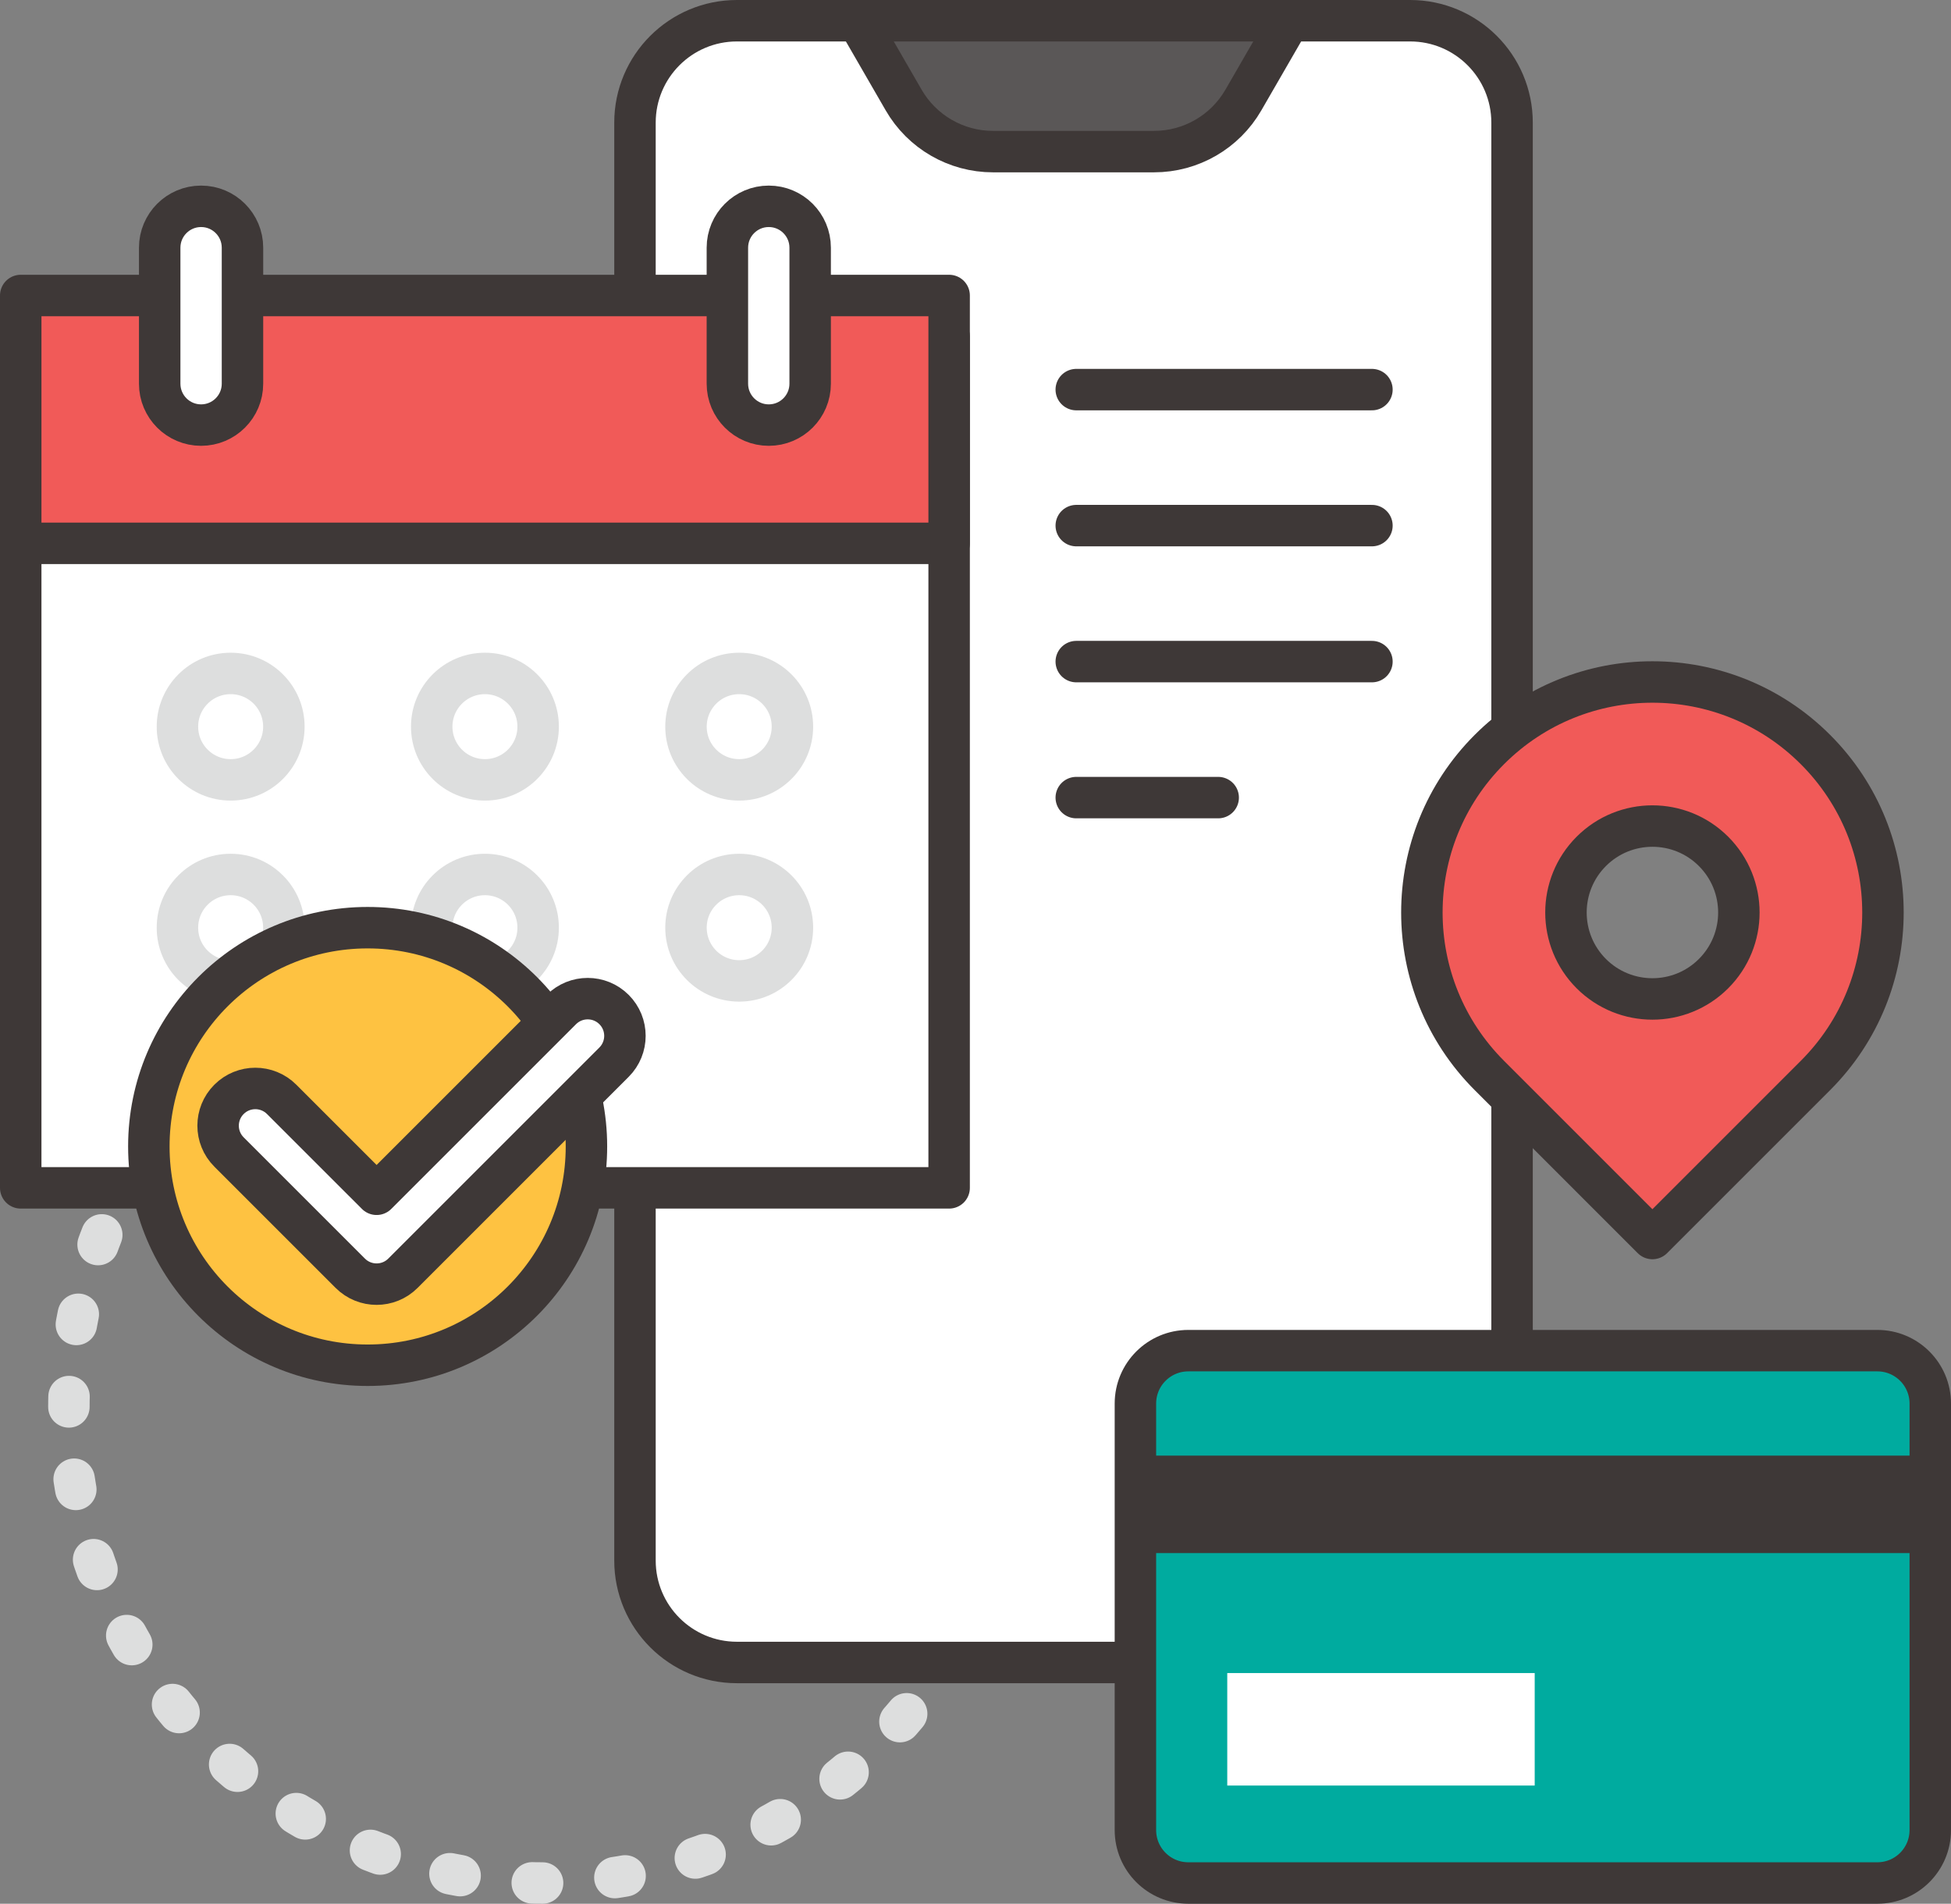 <?xml version="1.0" encoding="utf-8"?>
<!-- Generator: Adobe Illustrator 16.0.0, SVG Export Plug-In . SVG Version: 6.00 Build 0)  -->
<!DOCTYPE svg PUBLIC "-//W3C//DTD SVG 1.1//EN" "http://www.w3.org/Graphics/SVG/1.1/DTD/svg11.dtd">
<svg version="1.1" id="Layer_1" xmlns="http://www.w3.org/2000/svg" xmlns:xlink="http://www.w3.org/1999/xlink" x="0px" y="0px"
	 width="188.252px" height="183.708px" viewBox="0 0 188.252 183.708" enable-background="new 0 0 188.252 183.708"
	 xml:space="preserve">
<rect x="0" y="0" width="188.252" height="183.708" fill="#808080" stroke="none"/>
<g>
	
		<circle fill="none" stroke="#DDDEDE" stroke-width="4" stroke-linecap="round" stroke-linejoin="round" stroke-miterlimit="10" stroke-dasharray="1,7" cx="52.433" cy="135.92" r="45.788"/>
	<g>
		<g>
			
				<path fill="#FFFFFF" stroke="#3E3837" stroke-width="4" stroke-linecap="round" stroke-linejoin="round" stroke-miterlimit="10" d="
				M136.061,160.427H71.106c-5.433,0-9.837-4.404-9.837-9.838V11.837C61.269,6.404,65.673,2,71.106,2h64.955
				c5.434,0,9.838,4.404,9.838,9.837v138.752C145.899,156.023,141.495,160.427,136.061,160.427z"/>
			
				<path fill="#5A5757" stroke="#3E3837" stroke-width="4" stroke-linecap="round" stroke-linejoin="round" stroke-miterlimit="10" d="
				M82.775,2l4.419,7.654c1.778,3.079,5.063,4.976,8.619,4.976h15.542c3.556,0,6.841-1.896,8.618-4.976L124.392,2H82.775z"/>
		</g>
		<g>
			<g>
				<g>
					
						<rect x="2" y="32.462" fill="#FFFFFF" stroke="#3E3837" stroke-width="4" stroke-linecap="round" stroke-linejoin="round" stroke-miterlimit="10" width="89.582" height="82.165"/>
					
						<rect x="2" y="28.515" fill="#F15A58" stroke="#3E3837" stroke-width="4" stroke-linecap="round" stroke-linejoin="round" stroke-miterlimit="10" width="89.582" height="23.918"/>
					<g>
						
							<path fill="#FFFFFF" stroke="#3E3837" stroke-width="4" stroke-linecap="round" stroke-linejoin="round" stroke-miterlimit="10" d="
							M19.403,41.021L19.403,41.021c-2.206,0-3.994-1.788-3.994-3.994V23.903c0-2.206,1.788-3.994,3.994-3.994l0,0
							c2.206,0,3.994,1.788,3.994,3.994v13.124C23.397,39.233,21.608,41.021,19.403,41.021z"/>
						
							<path fill="#FFFFFF" stroke="#3E3837" stroke-width="4" stroke-linecap="round" stroke-linejoin="round" stroke-miterlimit="10" d="
							M74.179,41.021L74.179,41.021c-2.206,0-3.994-1.788-3.994-3.994V23.903c0-2.206,1.789-3.994,3.994-3.994l0,0
							c2.206,0,3.994,1.788,3.994,3.994v13.124C78.173,39.233,76.385,41.021,74.179,41.021z"/>
					</g>
				</g>
				<g>
					
						<circle fill="none" stroke="#DDDEDE" stroke-width="4" stroke-linecap="round" stroke-linejoin="round" stroke-miterlimit="10" cx="22.256" cy="70.121" r="5.135"/>
					
						<circle fill="none" stroke="#DDDEDE" stroke-width="4" stroke-linecap="round" stroke-linejoin="round" stroke-miterlimit="10" cx="46.791" cy="70.121" r="5.135"/>
					
						<circle fill="none" stroke="#DDDEDE" stroke-width="4" stroke-linecap="round" stroke-linejoin="round" stroke-miterlimit="10" cx="71.326" cy="70.121" r="5.135"/>
				</g>
				<g>
					
						<circle fill="none" stroke="#DDDEDE" stroke-width="4" stroke-linecap="round" stroke-linejoin="round" stroke-miterlimit="10" cx="22.256" cy="89.521" r="5.135"/>
					
						<circle fill="none" stroke="#DDDEDE" stroke-width="4" stroke-linecap="round" stroke-linejoin="round" stroke-miterlimit="10" cx="46.791" cy="89.521" r="5.135"/>
					
						<circle fill="none" stroke="#DDDEDE" stroke-width="4" stroke-linecap="round" stroke-linejoin="round" stroke-miterlimit="10" cx="71.326" cy="89.521" r="5.135"/>
				</g>
			</g>
			
				<circle fill="#FEC241" stroke="#3E3837" stroke-width="4" stroke-linecap="round" stroke-linejoin="round" stroke-miterlimit="10" cx="35.474" cy="110.632" r="21.112"/>
			
				<path fill="#FFFFFF" stroke="#3E3837" stroke-width="4" stroke-linecap="round" stroke-linejoin="round" stroke-miterlimit="10" d="
				M36.338,123.919c-0.919,0-1.838-0.35-2.54-1.052l-11.701-11.701c-1.403-1.402-1.403-3.677,0-5.079
				c1.402-1.403,3.677-1.403,5.08,0l9.162,9.16l17.829-17.828c1.403-1.402,3.677-1.402,5.08,0s1.403,3.677,0,5.08l-20.368,20.368
				C38.177,123.57,37.258,123.919,36.338,123.919z"/>
		</g>
		<g>
			<g>
				
					<path fill="#00AB9F" stroke="#3E3837" stroke-width="4" stroke-linecap="round" stroke-linejoin="round" stroke-miterlimit="10" d="
					M181.145,181.708h-66.482c-2.821,0-5.107-2.287-5.107-5.107v-41.158c0-2.82,2.286-5.107,5.107-5.107h66.482
					c2.82,0,5.107,2.287,5.107,5.107v41.158C186.252,179.421,183.965,181.708,181.145,181.708z"/>
				<rect x="110.64" y="140.465" fill="#3E3837" width="74.526" height="9.406"/>
			</g>
			<rect x="118.418" y="161.449" fill="#FFFFFF" width="29.666" height="10.854"/>
		</g>
		
			<path fill="#F15A58" stroke="#3E3837" stroke-width="4" stroke-linecap="round" stroke-linejoin="round" stroke-miterlimit="10" d="
			M175.171,72.326L175.171,72.326c-8.687-8.687-22.771-8.687-31.459,0l0,0c-8.687,8.688-8.687,22.771,0,31.459l15.729,15.73
			l15.73-15.73C183.859,95.097,183.859,81.013,175.171,72.326z M153.543,93.955c-3.258-3.258-3.258-8.54,0-11.798
			s8.54-3.258,11.797,0c3.258,3.258,3.258,8.54,0,11.798C162.083,97.211,156.801,97.211,153.543,93.955z"/>
		
			<line fill="none" stroke="#3E3837" stroke-width="4" stroke-linecap="round" stroke-linejoin="round" stroke-miterlimit="10" x1="103.849" y1="37.597" x2="132.378" y2="37.597"/>
		
			<line fill="none" stroke="#3E3837" stroke-width="4" stroke-linecap="round" stroke-linejoin="round" stroke-miterlimit="10" x1="103.849" y1="50.721" x2="132.378" y2="50.721"/>
		
			<line fill="none" stroke="#3E3837" stroke-width="4" stroke-linecap="round" stroke-linejoin="round" stroke-miterlimit="10" x1="103.849" y1="63.844" x2="132.378" y2="63.844"/>
		
			<line fill="none" stroke="#3E3837" stroke-width="4" stroke-linecap="round" stroke-linejoin="round" stroke-miterlimit="10" x1="103.849" y1="76.968" x2="117.543" y2="76.968"/>
	</g>
</g>
</svg>
